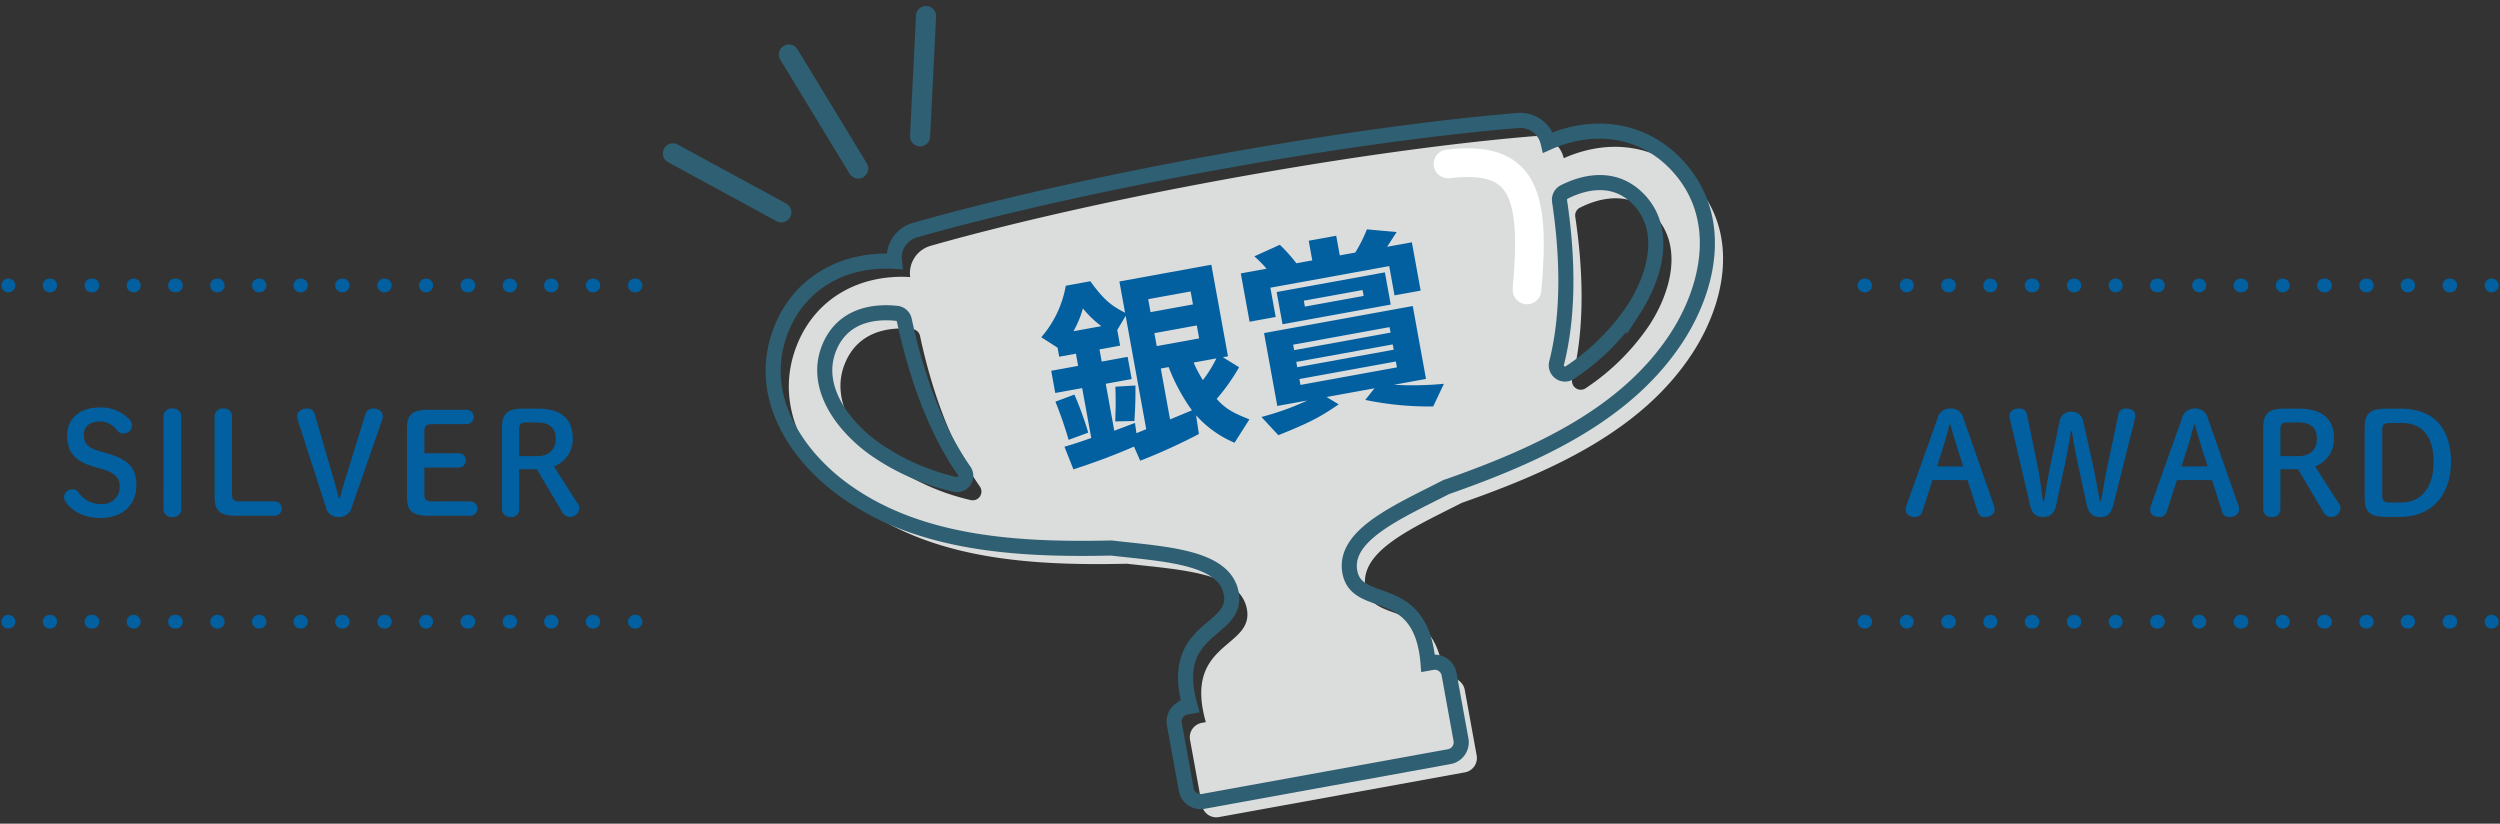 <svg xmlns="http://www.w3.org/2000/svg" viewBox="0 0 516 170"><rect x="0" y="0" width="516" height="170" fill="#333333" stroke="none"/><defs><style>.b{fill:#025fa0}</style></defs><path fill="none" d="M0 0h516v170H0z"/><path class="b" d="M19.82 96.472c-4.409-1.218-5.947-3.1-5.947-6.613 0-3.423 2.553-5.744 6.585-5.744a8.029 8.029 0 0 1 6.208 2.408 1.572 1.572 0 0 1 .58 1.189 1.668 1.668 0 0 1-1.77 1.741 1.564 1.564 0 0 1-1.247-.523 4.484 4.484 0 0 0-3.655-1.943c-2.06 0-3.278 1.1-3.278 2.669 0 1.885.783 2.813 3.655 3.6l1.049.287c4.554 1.276 6.15 2.987 6.15 6.758s-2.814 6.614-7.31 6.614c-3.278 0-5.6-1.132-7.136-3.1a2.068 2.068 0 0 1-.493-1.247A1.659 1.659 0 0 1 14.946 101a1.523 1.523 0 0 1 1.219.551 5.33 5.33 0 0 0 4.728 2.466 3.467 3.467 0 0 0 3.8-3.655c0-1.74-.928-2.784-3.829-3.6zm13.918-10.5a1.658 1.658 0 0 1 1.862-1.654 1.609 1.609 0 0 1 1.8 1.654v19.086a1.609 1.609 0 0 1-1.8 1.654 1.658 1.658 0 0 1-1.857-1.654zm22.999 17.52a1.481 1.481 0 0 1 0 2.959h-8.064c-3.422 0-4.38-1.132-4.38-3.916V85.972a1.634 1.634 0 0 1 1.828-1.654 1.587 1.587 0 0 1 1.77 1.654v15.983c0 1.16.29 1.537 1.624 1.537zm15.892 1.16a2.616 2.616 0 0 1-2.7 2.06 2.51 2.51 0 0 1-2.668-2.031l-5.8-17.955a2.644 2.644 0 0 1-.145-.783c0-.958.871-1.625 2.059-1.625a1.563 1.563 0 0 1 1.567 1.1l3.916 13.4c.406 1.392.7 2.465 1.073 4.032h.2c.435-1.538.725-2.669 1.16-4.032l4.148-13.4a1.6 1.6 0 0 1 1.6-1.1c1.189 0 1.972.7 1.972 1.538a2.847 2.847 0 0 1-.145.841zm24.505-1.16a1.481 1.481 0 0 1 0 2.959h-8.759c-3.423 0-4.381-1.132-4.381-3.916V88.5c0-2.784.958-3.916 4.381-3.916h8a1.481 1.481 0 0 1 0 2.959h-7.16c-1.334 0-1.624.377-1.624 1.537v4.468h7.136a1.48 1.48 0 0 1 0 2.958h-7.136v5.454c0 1.16.29 1.537 1.624 1.537zm10.032 1.566a1.564 1.564 0 0 1-1.741 1.654 1.609 1.609 0 0 1-1.8-1.654v-16.8c0-2.784 1.015-3.916 4.351-3.916h3.046c4.931 0 7.193 2.292 7.193 6.063a6 6 0 0 1-3.886 5.859l4.844 7.571a1.909 1.909 0 0 1 .406 1.073 1.941 1.941 0 0 1-2.031 1.8 1.878 1.878 0 0 1-1.537-1.074l-5.221-8.789h-3.626zm3.626-10.906c2.523 0 3.916-1.364 3.916-3.6 0-2.292-1.364-3.365-3.916-3.365h-2c-1.334 0-1.624.377-1.624 1.537v5.425zm289.094-7.774a2.607 2.607 0 0 1 2.669-2.06 2.58 2.58 0 0 1 2.7 2.031l6.294 17.984a2.615 2.615 0 0 1 .146.783c0 .958-.783 1.6-2 1.6a1.44 1.44 0 0 1-1.508-1.1l-2.089-6.526h-7.222l-2.118 6.526a1.518 1.518 0 0 1-1.537 1.1c-1.19 0-1.886-.638-1.886-1.509a2.847 2.847 0 0 1 .145-.841zm2.494 1.276c-.406 1.537-.841 3.191-1.276 4.554l-1.304 4.061h5.4l-1.305-4.119c-.435-1.392-.9-2.959-1.306-4.5zm22.011 16.621c-.349 1.683-1.247 2.437-2.669 2.437-1.479 0-2.291-.638-2.7-2.408l-4.119-17.549a3.437 3.437 0 0 1-.145-.928c0-.929.755-1.509 1.944-1.509a1.5 1.5 0 0 1 1.682 1.335l2.031 9.8c.58 2.785.9 5.337 1.247 7.977h.232c.435-2.64.87-5.366 1.421-7.977l1.77-8.383a2.322 2.322 0 0 1 2.408-2.089 2.394 2.394 0 0 1 2.523 2.147l1.857 8.325c.609 2.727 1.044 5.337 1.537 7.977h.232c.493-2.64.9-5.25 1.508-8.064l2.06-9.717a1.517 1.517 0 0 1 1.508-1.335c1.3 0 2 .58 2 1.422a3.156 3.156 0 0 1-.117.9l-4.401 17.552c-.465 1.8-1.219 2.524-2.669 2.524-1.537 0-2.408-.58-2.843-2.611l-1.856-8.528a128.676 128.676 0 0 1-1.219-6.613h-.2c-.319 2.2-.725 4.553-1.218 6.845zm25.954-17.897a2.608 2.608 0 0 1 2.669-2.06 2.58 2.58 0 0 1 2.7 2.031l6.295 17.984a2.644 2.644 0 0 1 .145.783c0 .958-.783 1.6-2 1.6a1.441 1.441 0 0 1-1.508-1.1l-2.088-6.526h-7.228l-2.118 6.526a1.518 1.518 0 0 1-1.537 1.1c-1.189 0-1.885-.638-1.885-1.509a2.847 2.847 0 0 1 .145-.841zm2.495 1.276c-.406 1.537-.841 3.191-1.277 4.554l-1.305 4.061h5.4l-1.306-4.119c-.435-1.392-.9-2.959-1.305-4.5zm17.833 17.404a1.563 1.563 0 0 1-1.74 1.654 1.61 1.61 0 0 1-1.8-1.654v-16.8c0-2.784 1.015-3.916 4.351-3.916h3.046c4.931 0 7.194 2.292 7.194 6.063a6 6 0 0 1-3.887 5.859l4.844 7.571a1.909 1.909 0 0 1 .406 1.073 1.94 1.94 0 0 1-2.03 1.8 1.877 1.877 0 0 1-1.537-1.074l-5.22-8.785h-3.626zm3.627-10.906c2.524 0 3.916-1.364 3.916-3.6 0-2.292-1.363-3.365-3.916-3.365h-2c-1.334 0-1.624.377-1.624 1.537v5.425zm21.14-9.805c6.672 0 10.443 3.771 10.443 11.052 0 6.73-3.945 11.284-10.472 11.284h-2.958c-3.423 0-4.381-1.131-4.381-3.916v-14.5c0-2.784.958-3.916 4.381-3.916zm-2.117 2.959c-1.335 0-1.625.377-1.625 1.538v13.343c0 1.16.29 1.537 1.625 1.537h2.291c4.09 0 6.672-3.075 6.672-8.325 0-5.279-2.234-8.093-6.672-8.093z"/><path d="M301.709 103.789c18.749-6.573 37.33-14.974 47.708-31.045 6.513-10.09 9.925-24.685-.031-35.391-6.915-7.436-17.041-8.965-26.626-4.7l-.023-.092a5.87 5.87 0 0 0-6.19-4.451c-9.143.746-30.817 2.932-62.705 8.73s-52.945 11.383-61.765 13.9a5.872 5.872 0 0 0-4.227 6.345l.011.1c-10.473-.619-19.412 4.377-23.266 13.771-5.553 13.526 2.78 25.986 12.429 33.136 15.371 11.389 35.719 12.711 55.583 12.262 11.089 1.276 23.373 1.778 24.755 9.379 1.477 8.119-13.222 6.69-8.478 23.317l-.839.153a3.006 3.006 0 0 0-2.42 3.5l2.459 13.523a3.006 3.006 0 0 0 3.5 2.42l25.39-4.617 25.389-4.617a3.006 3.006 0 0 0 2.42-3.5l-2.459-13.524a3.006 3.006 0 0 0-3.5-2.419l-.84.153c-1.413-17.233-14.668-10.721-16.144-18.84-1.382-7.601 9.939-12.395 19.869-17.493zm39.912-59.214c5.813 6.251 3.236 15.679-1.113 22.417a47.366 47.366 0 0 1-13.2 13.122 1.806 1.806 0 0 1-2.785-1.946c2.825-11.126 2.078-23.649.61-33.437a1.8 1.8 0 0 1 1-1.885c4.7-2.355 10.793-3.32 15.488 1.729zM174.406 74.982c2.615-6.376 8.658-7.619 13.884-7.07a1.8 1.8 0 0 1 1.6 1.411c2.072 9.678 5.781 21.663 12.343 31.082a1.806 1.806 0 0 1-1.922 2.8 47.371 47.371 0 0 1-16.976-7.635c-6.441-4.77-12.172-12.689-8.929-20.588z" fill="#dbdcdc"/><path d="M298.468 100.548c18.749-6.573 37.33-14.974 47.708-31.044 6.513-10.09 9.925-24.686-.031-35.392-6.915-7.435-17.041-8.965-26.626-4.7l-.022-.092a5.872 5.872 0 0 0-6.191-4.451c-9.143.746-30.817 2.932-62.7 8.731s-52.944 11.382-61.765 13.9a5.87 5.87 0 0 0-4.227 6.344l.011.1c-10.473-.618-19.412 4.378-23.266 13.771-5.552 13.526 2.781 25.987 12.43 33.137 15.37 11.388 35.718 12.71 55.582 12.261 11.089 1.276 23.373 1.778 24.756 9.379 1.476 8.119-13.223 6.691-8.479 23.317l-.839.153a3.006 3.006 0 0 0-2.42 3.5l2.459 13.523a3.006 3.006 0 0 0 3.5 2.42l25.39-4.617 25.39-4.616a3.006 3.006 0 0 0 2.419-3.5l-2.459-13.523a3.006 3.006 0 0 0-3.495-2.42l-.84.153c-1.412-17.233-14.667-10.721-16.144-18.84-1.392-7.602 9.929-12.396 19.859-17.494zm39.912-59.213c5.813 6.25 3.237 15.679-1.113 22.416a47.37 47.37 0 0 1-13.2 13.123 1.806 1.806 0 0 1-2.785-1.947c2.825-11.125 2.078-23.649.61-33.437a1.806 1.806 0 0 1 1-1.885c4.7-2.355 10.793-3.32 15.488 1.73zM171.165 71.741c2.616-6.376 8.658-7.619 13.884-7.07a1.806 1.806 0 0 1 1.6 1.411c2.071 9.678 5.781 21.663 12.342 31.082a1.805 1.805 0 0 1-1.921 2.8 47.376 47.376 0 0 1-16.97-7.633c-6.447-4.775-12.178-12.691-8.935-20.59z" stroke-width="3.114" stroke-miterlimit="10" stroke="#2f5f72" fill="none"/><path class="b" d="M231.043 58.094l18.976-3.452 3.435 18.9-1.055.192 3.351 2.066a41.068 41.068 0 0 1-4.634 6.538c1.73 1.905 3.1 2.785 6.759 4.217l-3.061 4.828a22.045 22.045 0 0 1-7.943-5.675l.581 3.871a121.071 121.071 0 0 1-12.11 5.513l-1.283-2.911c-4.821 2.05-7.252 2.953-12.506 4.7L219.7 92.2c2.666-.782 3.057-.937 5.537-1.8l-1.877-10.3-5.555 1.011-.834-4.582 5.556-1.011-.459-2.518-3.447.627-.337-1.863-3.365-2.155a22 22 0 0 0 5.06-10.636l5.068-.922c2.572 3.553 4.133 4.985 7.168 6.487zm-9.284 23.343a68.771 68.771 0 0 1 2.855 7.858l-4.046 1.488a82.373 82.373 0 0 0-2.731-7.879zm5.558-14.12a21.359 21.359 0 0 1-3.807-3.665 20.365 20.365 0 0 1-1.95 4.713zm5.017-2.125L230.6 68.1l.59 3.243-4.257.773.459 2.513 5.352-.974.833 4.582-5.352.974 1.762 9.69 4.271-1.614.3 2.122 2.024-.828zm-2.152 21.791c.1-3.117.128-3.665.037-7.17l4.142-.248c0 3.435-.028 3.983-.218 7.329zm16.048-24.152l-.487-2.675-8.756 1.591.486 2.677zm1.276 7.013l-.487-2.677-8.757 1.593.487 2.675zm-1.489 14.846a39.465 39.465 0 0 1-4.809-8.926l-1.619.3 1.909 10.5zm.342-9.862a26.76 26.76 0 0 0 1.916 3.63 25.7 25.7 0 0 0 2.785-4.486zm17.797-24.304a32.649 32.649 0 0 1 3.416 3.819l3.283-.6-.737-4.053 5.677-1.03.735 4.053 3.2-.585a31.1 31.1 0 0 0 2.4-4.788l6.134.557-1.964 3.039 5.108-.927 1.814 9.974-5.392.978-1.1-6.038-24.527 4.461 1.1 6.037-5.392.983-1.811-9.974 5.312-.969a23.442 23.442 0 0 0-2.518-2.555zm23.555 28.891a67.478 67.478 0 0 0 10.309-.2l-2.207 4.673a64.479 64.479 0 0 1-14.024-1.346l1.909-2.4-9.894 1.8 2.5 1.514c-3.983 2.736-6.169 3.845-12.452 6.368l-3.492-3.763a54.849 54.849 0 0 0 9.475-3.4l-6.2 1.128-2.736-15.042 30.694-5.579 2.733 15.042zm-23-12.492l-1.211-6.646 22.339-4.062 1.208 6.646zm2.4 5.348l19.905-3.621-.206-1.132-19.9 3.618zm.641 3.526l19.906-3.618-.2-1.095-19.912 3.616zm.663 3.648l19.907-3.62-.222-1.217-19.905 3.623zm13.037-18.367l-.22-1.217-12.125 2.2.223 1.217z"/><path d="M298.866 33.831c15.723-1.876 18.071 6.225 16.311 26.007" stroke-linecap="round" stroke="#fff" stroke-width="5.92" stroke-miterlimit="10" fill="none"/><path d="M138.88 31.653l22.382 12.175m1.564-32.575l14.303 23.529M191.135 3.31l-1.227 24.826" stroke="#2f5f72" stroke-linecap="round" stroke-linejoin="round" stroke-width="4.154" fill="none"/><path class="b" d="M514.334 129.737h-.119a1.418 1.418 0 0 1 0-2.835h.119a1.418 1.418 0 0 1 0 2.835zm-8.623 0h-.118a1.418 1.418 0 1 1 0-2.835h.118a1.418 1.418 0 1 1 0 2.835zm-8.622 0h-.118a1.418 1.418 0 1 1 0-2.835h.118a1.418 1.418 0 0 1 0 2.835zm-8.623 0h-.118a1.418 1.418 0 0 1 0-2.835h.118a1.418 1.418 0 1 1 0 2.835zm-8.622 0h-.118a1.418 1.418 0 1 1 0-2.835h.118a1.418 1.418 0 1 1 0 2.835zm-8.622 0h-.122a1.418 1.418 0 0 1 0-2.835h.119a1.418 1.418 0 0 1 0 2.835zm-8.623 0h-.118a1.418 1.418 0 1 1 0-2.835h.118a1.418 1.418 0 1 1 0 2.835zm-8.622 0h-.119a1.418 1.418 0 0 1 0-2.835h.119a1.418 1.418 0 0 1 0 2.835zm-8.623 0h-.118a1.418 1.418 0 1 1 0-2.835h.118a1.418 1.418 0 1 1 0 2.835zm-8.622 0h-.119a1.418 1.418 0 0 1 0-2.835h.119a1.418 1.418 0 0 1 0 2.835zm-8.623 0h-.118a1.418 1.418 0 0 1 0-2.835h.118a1.418 1.418 0 1 1 0 2.835zm-8.622 0h-.118a1.418 1.418 0 1 1 0-2.835h.118a1.418 1.418 0 1 1 0 2.835zm-8.622 0h-.119a1.418 1.418 0 0 1 0-2.835h.119a1.418 1.418 0 0 1 0 2.835zm-8.623 0h-.118a1.418 1.418 0 1 1 0-2.835h.118a1.418 1.418 0 1 1 0 2.835zm-8.622 0h-.12a1.418 1.418 0 0 1 0-2.835h.119a1.418 1.418 0 0 1 0 2.835zm-8.622 0h-.119a1.418 1.418 0 1 1 0-2.835H385a1.418 1.418 0 0 1 0 2.835zm129.336-69.403h-.119a1.418 1.418 0 0 1 0-2.835h.119a1.418 1.418 0 0 1 0 2.835zm-8.623 0h-.118a1.418 1.418 0 1 1 0-2.835h.118a1.418 1.418 0 1 1 0 2.835zm-8.622 0h-.118a1.418 1.418 0 1 1 0-2.835h.118a1.418 1.418 0 0 1 0 2.835zm-8.623 0h-.118a1.418 1.418 0 0 1 0-2.835h.118a1.418 1.418 0 1 1 0 2.835zm-8.622 0h-.118a1.418 1.418 0 1 1 0-2.835h.118a1.418 1.418 0 1 1 0 2.835zm-8.622 0h-.122a1.418 1.418 0 0 1 0-2.835h.119a1.418 1.418 0 0 1 0 2.835zm-8.623 0h-.118a1.418 1.418 0 1 1 0-2.835h.118a1.418 1.418 0 1 1 0 2.835zm-8.622 0h-.119a1.418 1.418 0 0 1 0-2.835h.119a1.418 1.418 0 0 1 0 2.835zm-8.623 0h-.118a1.418 1.418 0 1 1 0-2.835h.118a1.418 1.418 0 1 1 0 2.835zm-8.622 0h-.119a1.418 1.418 0 0 1 0-2.835h.119a1.418 1.418 0 0 1 0 2.835zm-8.623 0h-.118a1.418 1.418 0 0 1 0-2.835h.118a1.418 1.418 0 1 1 0 2.835zm-8.622 0h-.118a1.418 1.418 0 1 1 0-2.835h.118a1.418 1.418 0 1 1 0 2.835zm-8.622 0h-.119a1.418 1.418 0 0 1 0-2.835h.119a1.418 1.418 0 0 1 0 2.835zm-8.623 0h-.118a1.418 1.418 0 1 1 0-2.835h.118a1.418 1.418 0 1 1 0 2.835zm-8.622 0h-.12a1.418 1.418 0 0 1 0-2.835h.119a1.418 1.418 0 0 1 0 2.835zm-8.622 0h-.119a1.418 1.418 0 1 1 0-2.835H385a1.418 1.418 0 0 1 0 2.835zm-253.877 69.403H131a1.418 1.418 0 0 1 0-2.835h.119a1.418 1.418 0 1 1 0 2.835zm-8.622 0h-.119a1.418 1.418 0 1 1 0-2.835h.119a1.418 1.418 0 0 1 0 2.835zm-8.623 0h-.118a1.418 1.418 0 1 1 0-2.835h.118a1.418 1.418 0 0 1 0 2.835zm-8.623 0h-.118a1.418 1.418 0 0 1 0-2.835h.118a1.418 1.418 0 1 1 0 2.835zm-8.622 0h-.118a1.418 1.418 0 1 1 0-2.835h.118a1.418 1.418 0 1 1 0 2.835zm-8.622 0h-.119a1.418 1.418 0 0 1 0-2.835h.119a1.418 1.418 0 0 1 0 2.835zm-8.623 0h-.118a1.418 1.418 0 0 1 0-2.835h.118a1.418 1.418 0 1 1 0 2.835zm-8.622 0h-.118a1.418 1.418 0 1 1 0-2.835h.118a1.418 1.418 0 0 1 0 2.835zm-8.622 0h-.119a1.418 1.418 0 1 1 0-2.835h.119a1.418 1.418 0 0 1 0 2.835zm-8.623 0H53.4a1.418 1.418 0 0 1 0-2.835h.119a1.418 1.418 0 1 1 0 2.835zm-8.623 0h-.118a1.418 1.418 0 0 1 0-2.835h.122a1.418 1.418 0 1 1 0 2.835zm-8.622 0h-.118a1.418 1.418 0 1 1 0-2.835h.118a1.418 1.418 0 1 1 0 2.835zm-8.622 0h-.119a1.418 1.418 0 0 1 0-2.835h.119a1.418 1.418 0 0 1 0 2.835zm-8.623 0h-.118a1.418 1.418 0 1 1 0-2.835h.118a1.418 1.418 0 1 1 0 2.835zm-8.622 0h-.118a1.418 1.418 0 1 1 0-2.835h.118a1.418 1.418 0 0 1 0 2.835zm-8.622 0h-.119a1.418 1.418 0 0 1 0-2.835h.119a1.418 1.418 0 0 1 0 2.835zm129.336-69.403H131a1.418 1.418 0 0 1 0-2.835h.119a1.418 1.418 0 1 1 0 2.835zm-8.622 0h-.119a1.418 1.418 0 1 1 0-2.835h.119a1.418 1.418 0 0 1 0 2.835zm-8.623 0h-.118a1.418 1.418 0 1 1 0-2.835h.118a1.418 1.418 0 0 1 0 2.835zm-8.623 0h-.118a1.418 1.418 0 0 1 0-2.835h.118a1.418 1.418 0 1 1 0 2.835zm-8.622 0h-.118a1.418 1.418 0 1 1 0-2.835h.118a1.418 1.418 0 1 1 0 2.835zm-8.622 0h-.119a1.418 1.418 0 0 1 0-2.835h.119a1.418 1.418 0 0 1 0 2.835zm-8.623 0h-.118a1.418 1.418 0 0 1 0-2.835h.118a1.418 1.418 0 1 1 0 2.835zm-8.622 0h-.118a1.418 1.418 0 1 1 0-2.835h.118a1.418 1.418 0 0 1 0 2.835zm-8.622 0h-.119a1.418 1.418 0 1 1 0-2.835h.119a1.418 1.418 0 0 1 0 2.835zm-8.623 0H53.4a1.418 1.418 0 0 1 0-2.835h.119a1.418 1.418 0 1 1 0 2.835zm-8.623 0h-.118a1.418 1.418 0 0 1 0-2.835h.122a1.418 1.418 0 1 1 0 2.835zm-8.622 0h-.118a1.418 1.418 0 1 1 0-2.835h.118a1.418 1.418 0 1 1 0 2.835zm-8.622 0h-.119a1.418 1.418 0 0 1 0-2.835h.119a1.418 1.418 0 0 1 0 2.835zm-8.623 0h-.118a1.418 1.418 0 1 1 0-2.835h.118a1.418 1.418 0 1 1 0 2.835zm-8.622 0h-.118a1.418 1.418 0 1 1 0-2.835h.118a1.418 1.418 0 0 1 0 2.835zm-8.622 0h-.119a1.418 1.418 0 0 1 0-2.835h.119a1.418 1.418 0 0 1 0 2.835z"/></svg>